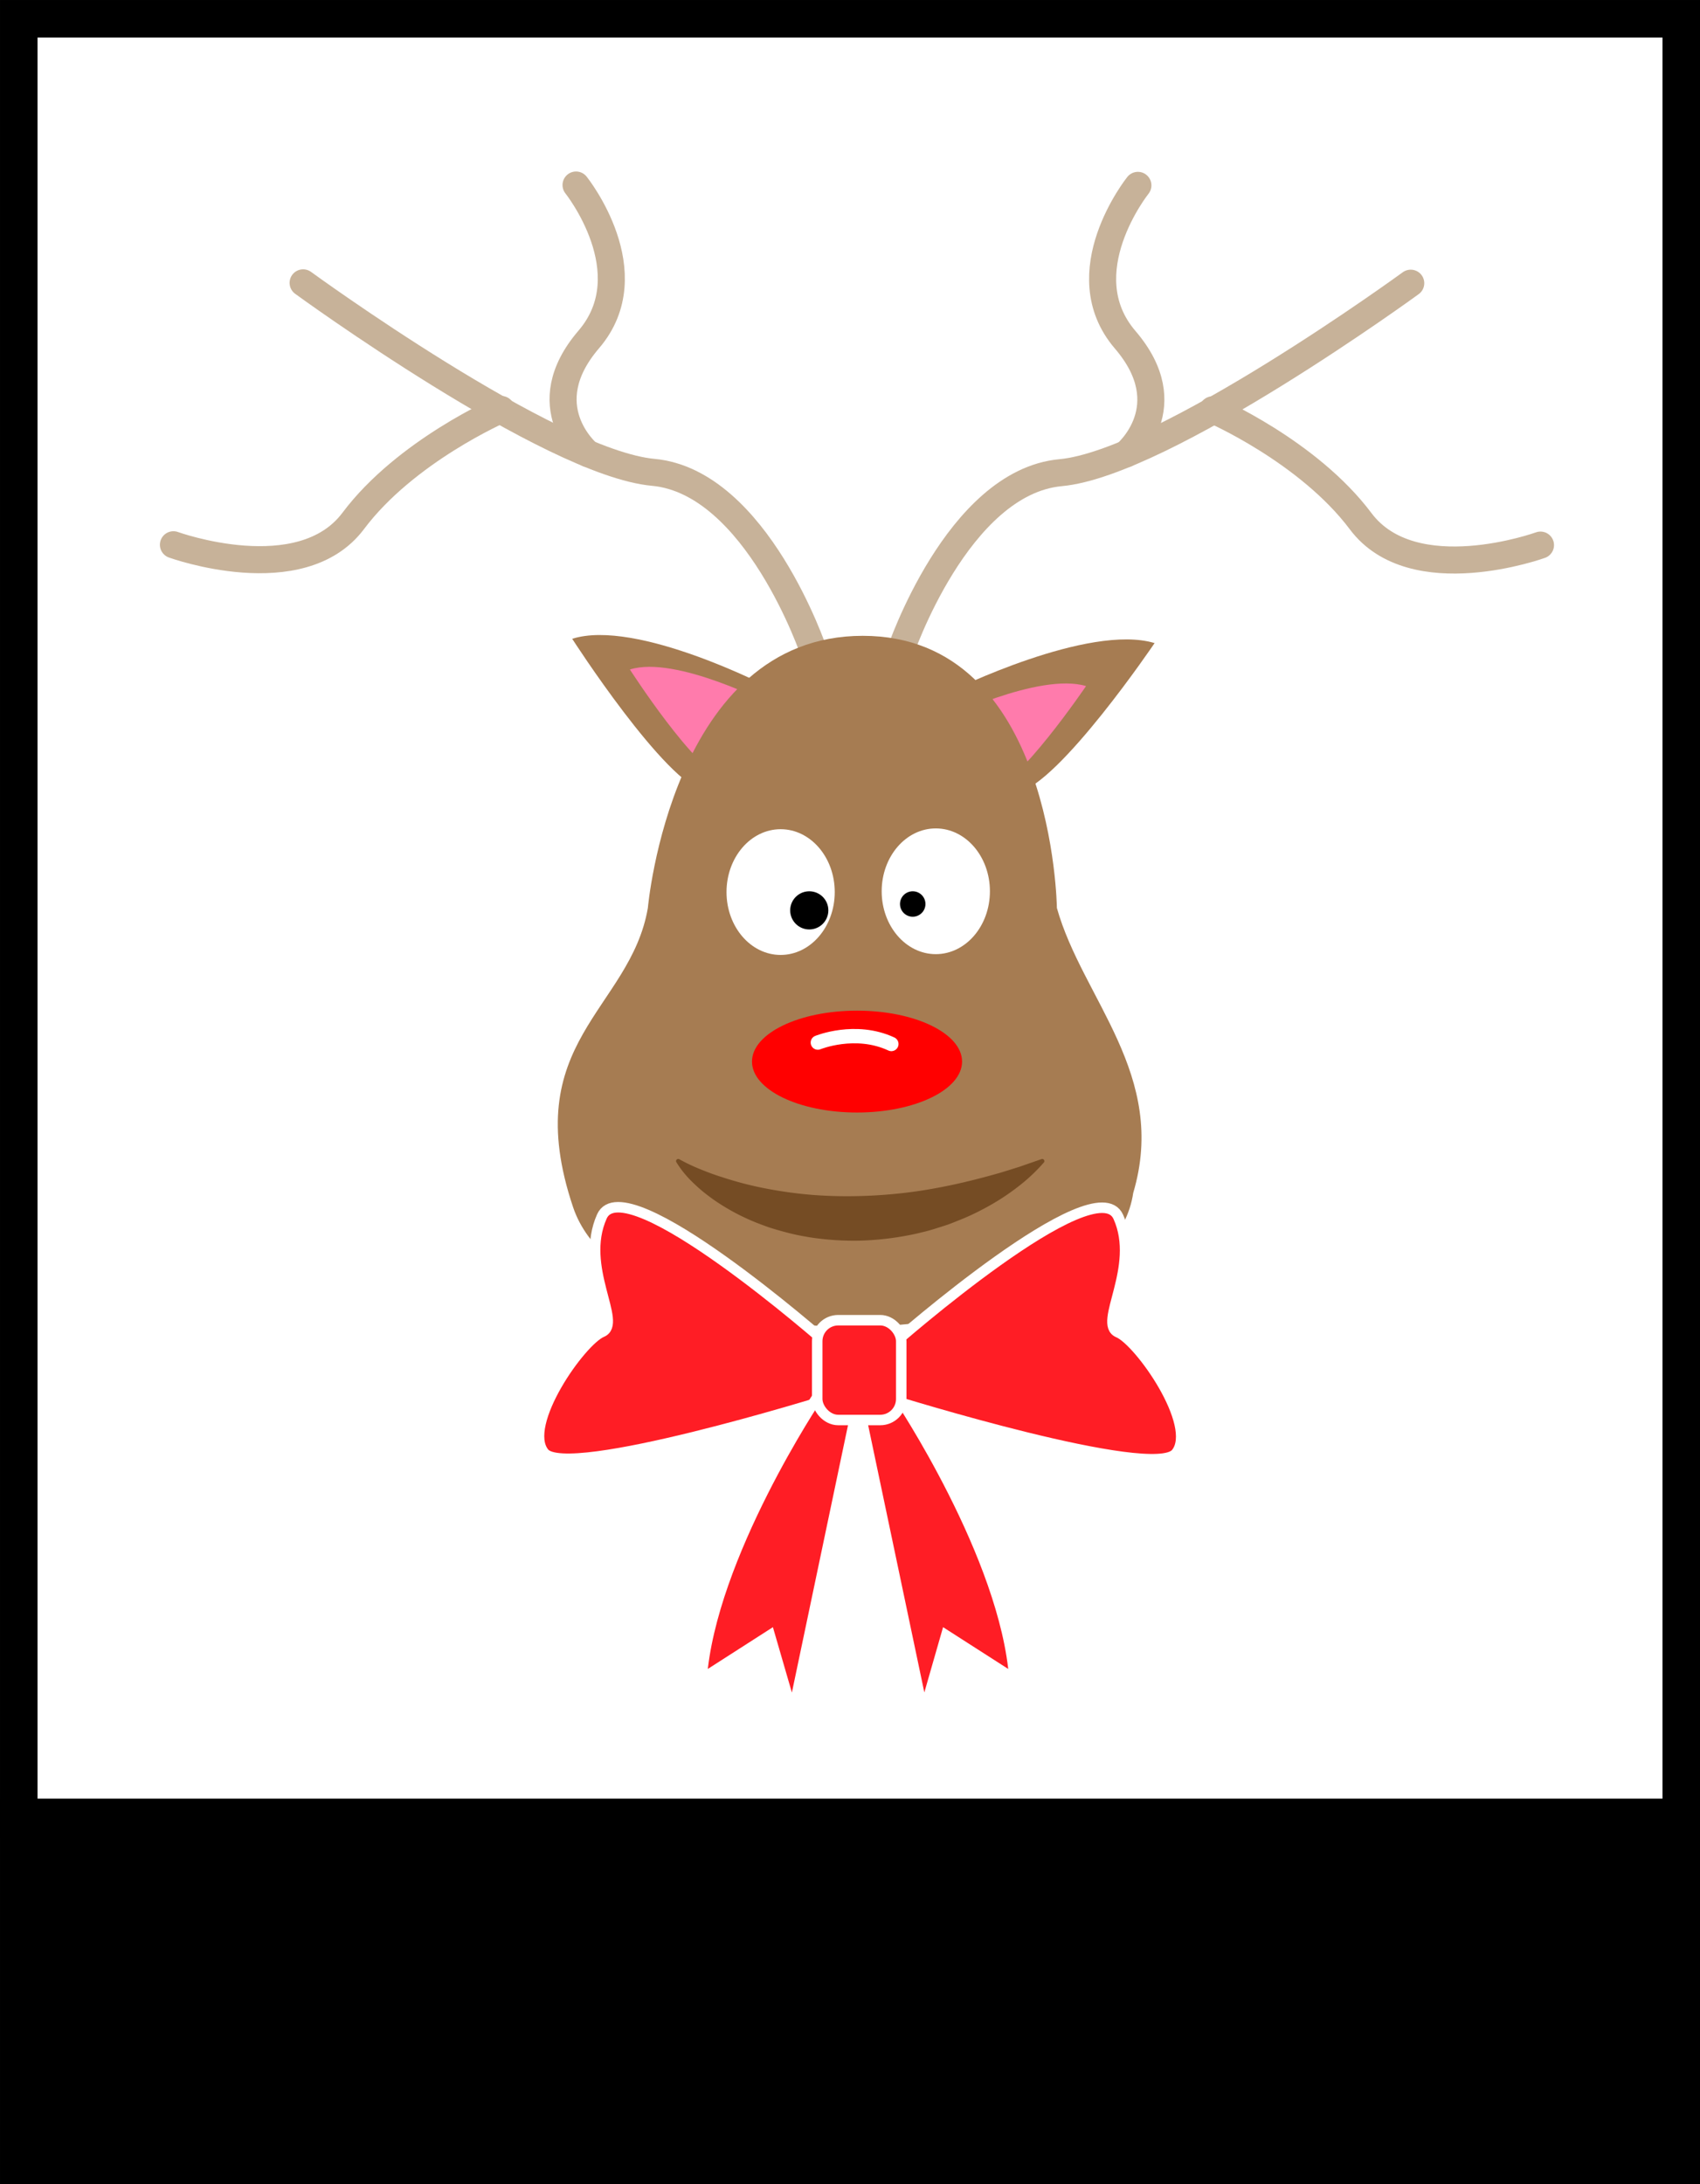 <svg xmlns="http://www.w3.org/2000/svg" viewBox="0 0 601.27 772.27"><rect x="0" y="0" width="601.27" height="772.27" fill="#333333" stroke="none"/><defs><style>.a,.e{fill:#fff;}.a,.j{stroke:#000;stroke-width:13.27px;}.a,.d,.g,.i,.j{stroke-miterlimit:10;}.b{fill:#a67c52;}.c{fill:#ff7bac;}.d,.g{fill:none;stroke-linecap:round;}.d{stroke:#c7b299;stroke-width:9.57px;}.f{fill:red;}.g,.i{stroke:#fff;}.g{stroke-width:5.07px;}.h{fill:#754c24;}.i{fill:#ff1d25;stroke-width:3.71px;}</style></defs><rect class="a" x="6.64" y="6.64" width="588" height="636.5"/><path class="b" d="M931.36,400.2s48.5-24,71.87-16.94c0,0-33.71,49.83-48.6,52.91S931.36,400.2,931.36,400.2Z" transform="translate(-594.86 -155.86)"/><path class="b" d="M867.18,399.08s-47.2-24.57-69.94-17.34c0,0,32.8,51,47.29,54.17S867.18,399.08,867.18,399.08Z" transform="translate(-594.86 -155.86)"/><path class="c" d="M927.91,410.46s34.46-17,51.07-12c0,0-24,35.41-34.54,37.6S927.91,410.46,927.91,410.46Z" transform="translate(-594.86 -155.86)"/><path class="c" d="M867.35,404.92s-33.54-17.45-49.7-12.32c0,0,23.32,36.25,33.61,38.5S867.35,404.92,867.35,404.92Z" transform="translate(-594.86 -155.86)"/><path class="d" d="M913.18,386.6S933.44,326.38,970,323s123.82-67,123.82-67" transform="translate(-594.86 -155.86)"/><path class="d" d="M1023.77,300.77s33.77,14.63,52.34,39.4,63.6,8.44,63.6,8.44" transform="translate(-594.86 -155.86)"/><path class="d" d="M993.1,316.37s20-16.73-.28-40.37,4.5-54.59,4.5-54.59" transform="translate(-594.86 -155.86)"/><path class="d" d="M882.74,386.48s-20.26-60.22-56.85-63.6-123.82-67-123.82-67" transform="translate(-594.86 -155.86)"/><path class="d" d="M772.14,300.65s-33.77,14.63-52.34,39.4-63.6,8.44-63.6,8.44" transform="translate(-594.86 -155.86)"/><path class="d" d="M802.82,316.26s-20-16.73.28-40.37-4.5-54.6-4.5-54.6" transform="translate(-594.86 -155.86)"/><path class="b" d="M824,476.93s8.44-96.24,76-96.24,68.67,96.24,68.67,96.24c9,32.08,39.39,59.1,27,100.75-9,60.78-178.41,63.59-198.11,5.06S817.78,513,824,476.93Z" transform="translate(-594.86 -155.86)"/><ellipse class="e" cx="330.98" cy="315.16" rx="19.14" ry="22.23"/><ellipse class="e" cx="276.1" cy="315.44" rx="19.14" ry="22.23"/><circle cx="322.82" cy="319.66" r="4.5"/><circle cx="286.23" cy="321.91" r="6.75"/><ellipse class="f" cx="303.12" cy="375.38" rx="37.15" ry="18.01"/><path class="g" d="M884.12,524.52s13.26-5.44,26,.5" transform="translate(-594.86 -155.86)"/><path class="h" d="M835.09,565.75a63.35,63.35,0,0,0,7.38,3.52c2.53,1.05,5.11,2,7.73,2.82a124.38,124.38,0,0,0,15.92,4.11,151.39,151.39,0,0,0,16.29,2.2,161,161,0,0,0,16.44.39c5.49-.13,11-.54,16.42-1.18s10.87-1.6,16.25-2.74,10.72-2.51,16-4c2.66-.74,5.27-1.62,7.91-2.43l7.82-2.72a.75.75,0,0,1,.81,1.2l-.23.26a62.19,62.19,0,0,1-6.57,6.43,82.08,82.08,0,0,1-14.91,9.91,81.31,81.31,0,0,1-8.1,3.75c-1.38.54-2.76,1.13-4.17,1.62s-2.83.91-4.26,1.37-2.86.87-4.31,1.21-2.9.74-4.37,1a106.14,106.14,0,0,1-17.9,2.08,101.61,101.61,0,0,1-18.09-1.19c-1.49-.26-3-.52-4.47-.83s-3-.7-4.43-1.08-2.93-.82-4.38-1.26-2.88-1-4.31-1.53a75.53,75.53,0,0,1-16.18-8.5c-1.25-.89-2.48-1.81-3.67-2.77s-2.36-2-3.47-3.08a36.8,36.8,0,0,1-6-7.23l-.17-.28a.74.74,0,0,1,.25-1A.76.76,0,0,1,835.09,565.75Z" transform="translate(-594.86 -155.86)"/><path class="i" d="M911.14,630.74s71.21-62.54,79.26-44.58-7.43,37.77,0,40.86,28.48,32.82,20.43,42.73-99.69-18.58-99.69-18.58Z" transform="translate(-594.86 -155.86)"/><path class="i" d="M887,630.54S815.79,568,807.74,586s7.43,37.77,0,40.87-28.48,32.81-20.43,42.72S887,651,887,651Z" transform="translate(-594.86 -155.86)"/><path class="i" d="M883.9,649.93S846.13,706.28,843,749.62l24.14-15.48L875.23,762l23.53-112.07Z" transform="translate(-594.86 -155.86)"/><path class="i" d="M912.8,649.93s37.76,56.35,40.86,99.69l-24.15-15.48-8,27.86L897.94,649.93Z" transform="translate(-594.86 -155.86)"/><rect class="i" x="289.04" y="466.83" width="29.72" height="35.29" rx="7.43"/><rect class="j" x="6.64" y="642.64" width="588" height="123"/></svg>